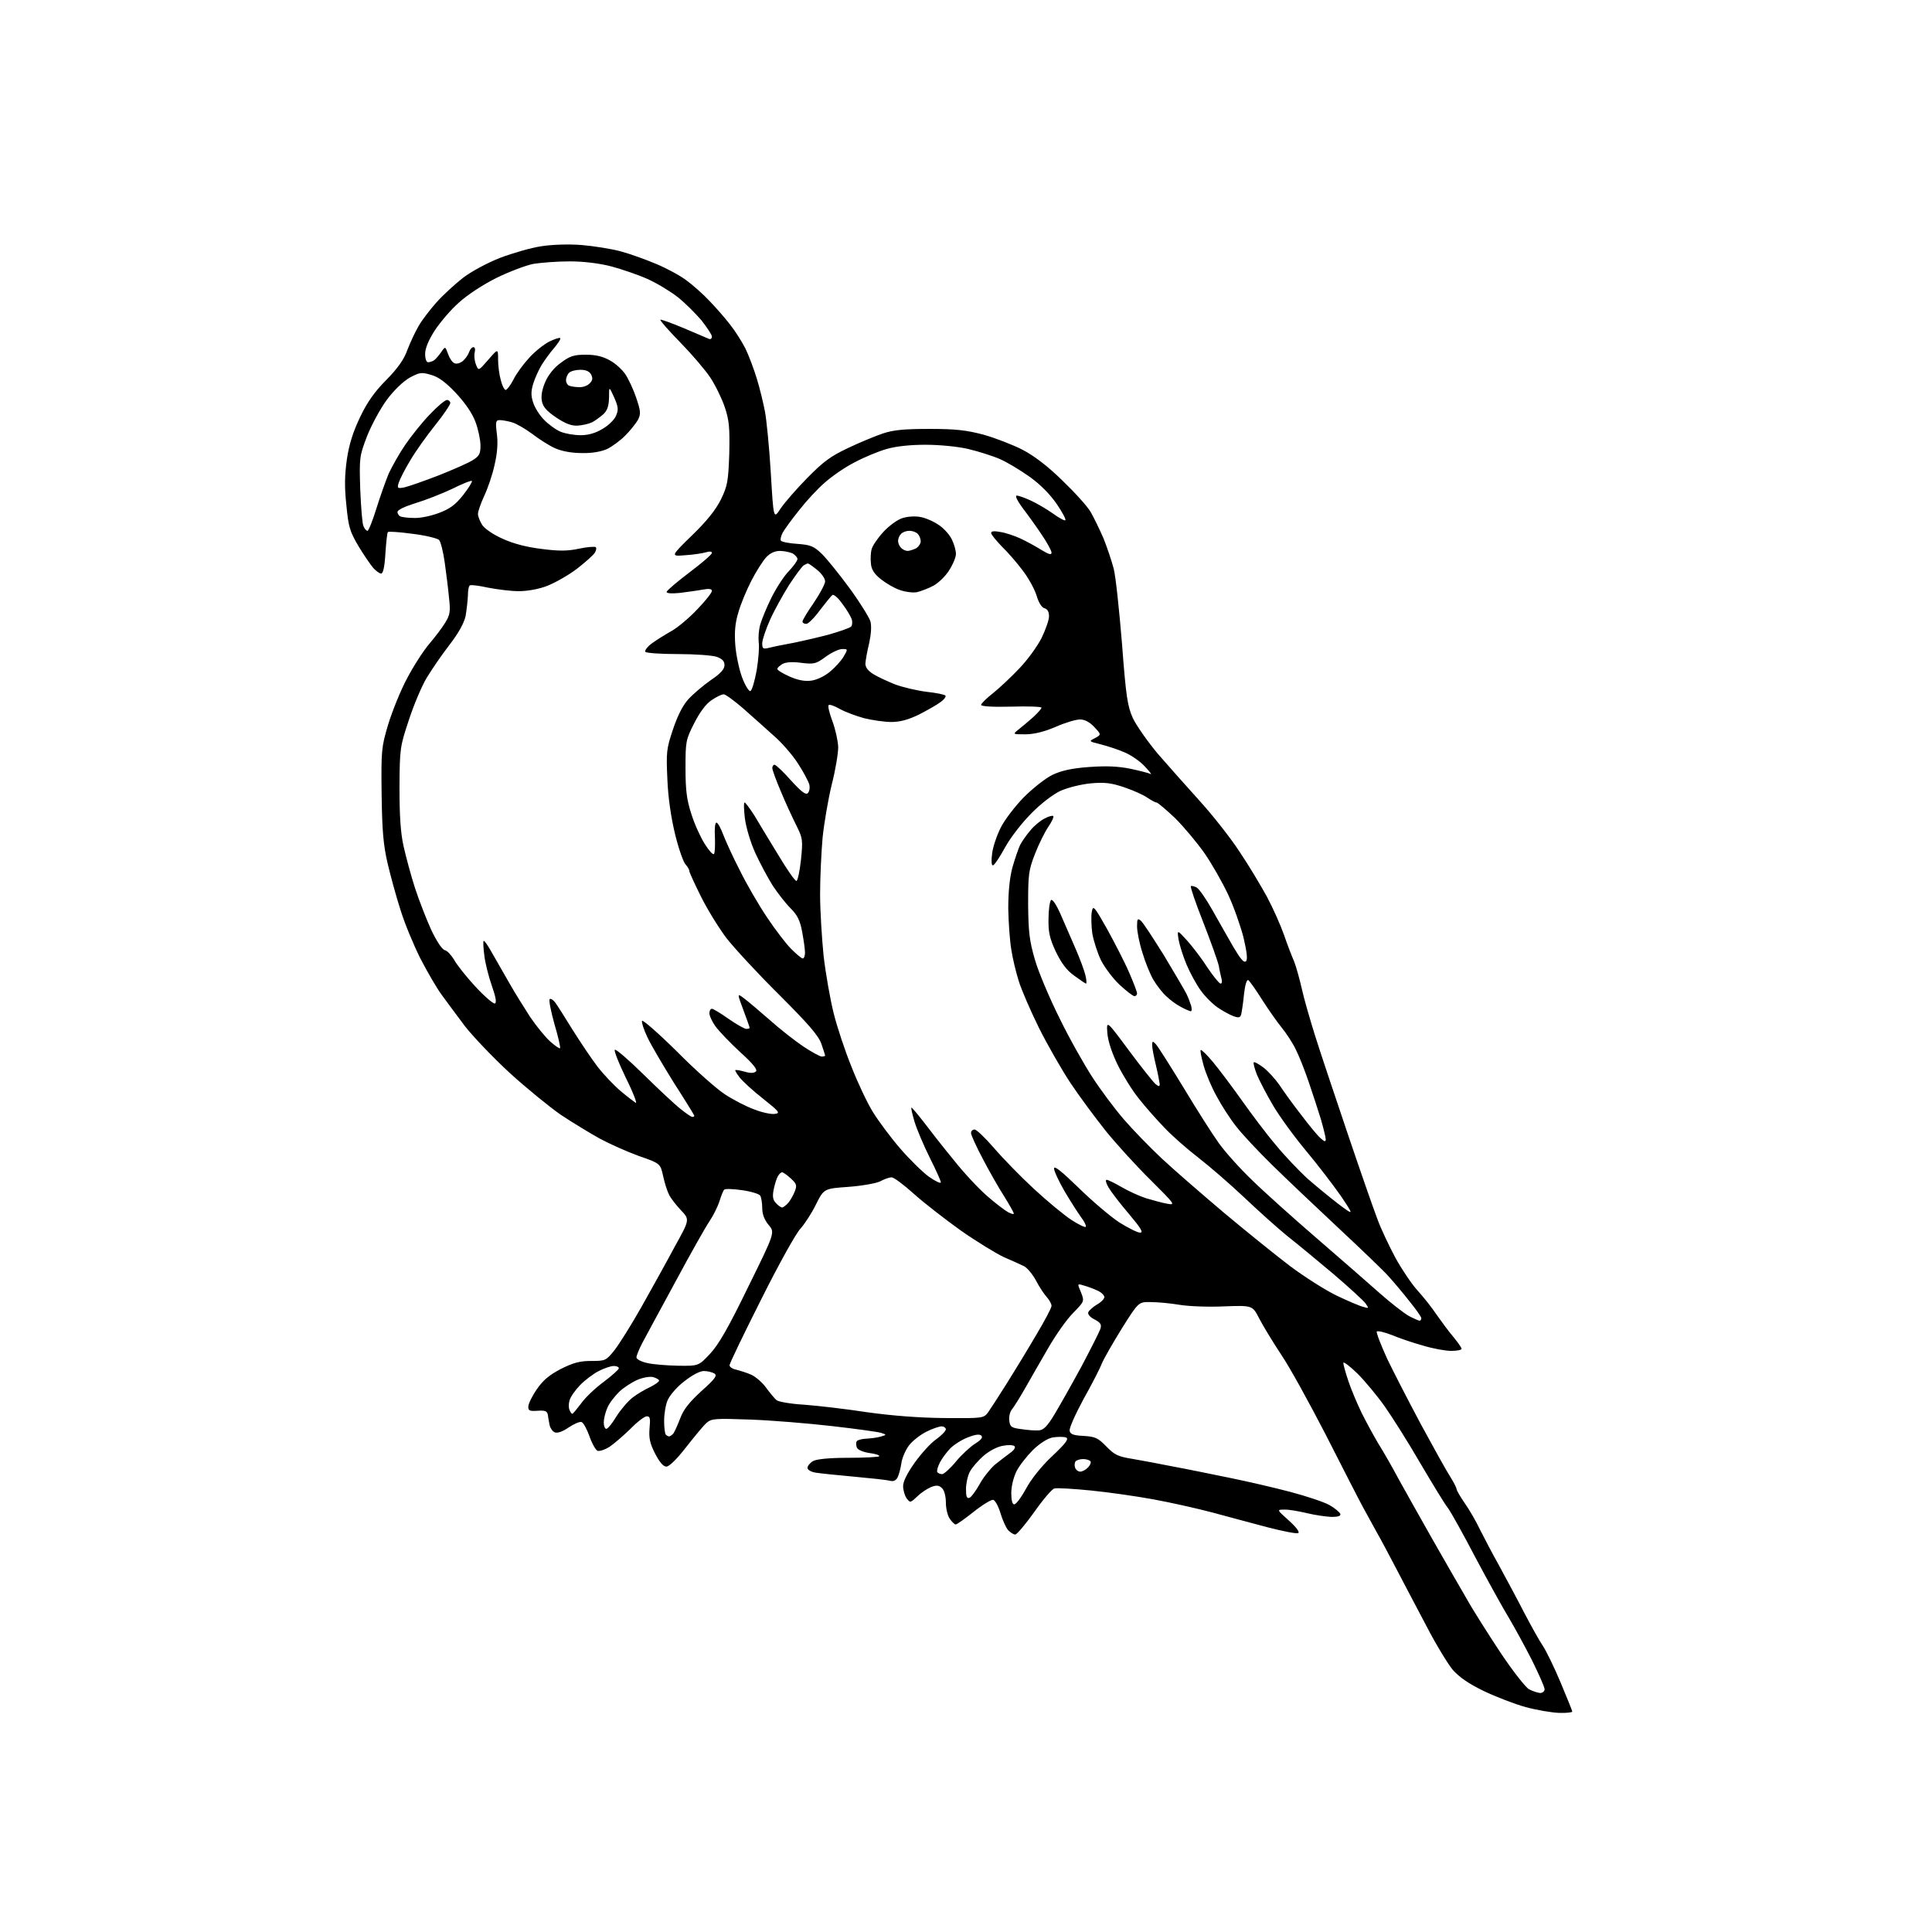 <?xml version="1.0" encoding="UTF-8" standalone="no"?>
<svg 
  version="1.1" 
  xmlns="http://www.w3.org/2000/svg" 
  xmlns:xlink="http://www.w3.org/1999/xlink" 
  xmlns:svg="http://www.w3.org/2000/svg"
  xmlns:rdf="http://www.w3.org/1999/02/22-rdf-syntax-ns#"
  xmlns:cc="http://creativecommons.org/ns#"
  xmlns:dc="http://purl.org/dc/elements/1.1/"
  viewBox="0 0 768 768"
  width="768"
  height="768"
>
<style>svg {background-color: white; }</style>"
<path stroke="none" fill="black" fill-rule="evenodd" d="M619.8,680.9C616.9,680.8 610.9,679.8 606.5,678.6C602.1,677.4 594.6,674.5 589.8,672.2C583.8,669.3 580.1,666.7 577.5,663.8C575.6,661.5 570.8,653.7 567.1,646.5C563.3,639.4 557.9,629.0 555.0,623.5C552.1,618.0 548.8,611.7 547.5,609.5C546.3,607.3 543.8,602.8 542.0,599.5C540.2,596.2 533.5,583.1 527.1,570.5C520.6,557.9 512.7,543.5 509.3,538.5C506.0,533.5 502.1,527.1 500.6,524.2C497.9,518.9 497.9,518.9 486.7,519.3C480.6,519.6 472.6,519.3 469.0,518.7C465.4,518.1 460.3,517.6 457.5,517.6C452.6,517.5 452.6,517.5 446.0,528.0C442.4,533.8 438.8,540.1 438.0,542.0C437.3,543.9 434.0,550.3 430.7,556.2C427.5,562.1 425.0,567.7 425.2,568.7C425.4,570.1 426.6,570.6 430.8,570.8C435.4,571.1 436.5,571.6 439.8,575.0C443.0,578.3 444.4,579.0 450.0,579.9C453.6,580.5 461.0,581.9 466.5,583.0C472.0,584.0 482.1,586.1 489.0,587.5C495.9,588.9 506.7,591.4 513.1,593.1C519.5,594.8 526.4,597.1 528.5,598.3C530.6,599.5 532.5,601.1 532.8,601.8C533.0,602.6 532.0,603.0 529.3,603.0C527.2,602.9 522.8,602.3 519.5,601.5C516.2,600.7 512.1,600.0 510.5,600.1C507.5,600.1 507.5,600.1 512.3,604.4C515.2,607.0 516.7,609.0 516.1,609.4C515.5,609.8 510.0,608.7 503.8,607.1C497.6,605.4 487.5,602.8 481.4,601.1C475.3,599.5 465.0,597.2 458.4,596.0C451.9,594.8 440.7,593.2 433.7,592.5C426.6,591.8 420.1,591.4 419.1,591.7C418.2,591.9 414.6,596.1 411.1,601.1C407.6,606.0 404.2,610.0 403.6,610.0C402.9,610.0 401.6,609.2 400.7,608.2C399.9,607.3 398.5,604.2 397.7,601.5C396.9,598.8 395.6,596.4 394.8,596.2C394.0,596.1 390.5,598.2 387.0,601.0C383.6,603.7 380.4,606.0 379.9,606.0C379.5,606.0 378.4,605.0 377.6,603.8C376.7,602.6 376.0,599.7 376.0,597.3C376.0,594.9 375.4,592.5 374.5,591.6C373.3,590.4 372.3,590.3 370.2,591.1C368.7,591.7 366.2,593.3 364.7,594.8C361.9,597.4 361.8,597.5 360.4,595.6C359.6,594.5 359.0,592.3 359.0,590.7C359.0,588.9 360.7,585.5 363.7,581.3C366.3,577.7 370.1,573.5 372.2,572.1C374.2,570.7 375.9,568.9 376.0,568.2C376.0,567.6 375.2,567.0 374.3,567.0C373.4,567.0 370.7,567.9 368.3,569.1C365.9,570.3 362.8,572.7 361.4,574.5C360.0,576.3 358.6,579.5 358.3,581.7C358.0,583.8 357.3,586.3 356.8,587.3C356.1,588.6 355.1,589.0 353.7,588.6C352.5,588.3 346.1,587.6 339.5,587.0C332.9,586.4 326.0,585.7 324.2,585.4C322.4,585.1 321.0,584.3 321.0,583.5C321.0,582.7 322.0,581.5 323.2,580.8C324.7,580.0 329.7,579.5 337.2,579.5C343.6,579.5 349.1,579.2 349.5,578.9C349.8,578.5 348.1,577.9 345.6,577.6C343.0,577.2 340.9,576.3 340.6,575.4C340.3,574.5 340.2,573.4 340.6,572.9C340.9,572.4 342.6,572.0 344.3,571.9C346.1,571.8 348.6,571.5 350.0,571.1C352.5,570.4 352.5,570.3 350.3,569.6C349.1,569.2 340.4,568.0 330.8,566.9C321.3,565.8 306.6,564.6 298.2,564.3C284.2,563.8 282.8,563.9 280.9,565.6C279.7,566.6 276.1,571.0 272.8,575.2C269.1,580.0 266.0,583.0 264.9,583.0C263.7,583.0 262.2,581.3 260.4,577.8C258.3,573.7 257.9,571.6 258.2,567.8C258.6,563.8 258.4,563.0 257.1,563.0C256.2,563.0 253.2,565.3 250.5,568.1C247.7,570.8 244.0,574.0 242.2,575.2C240.4,576.3 238.3,577.0 237.5,576.7C236.8,576.4 235.3,573.8 234.3,570.9C233.3,568.1 231.9,565.5 231.2,565.3C230.5,565.0 228.2,566.0 226.1,567.4C223.8,569.0 221.7,569.8 220.6,569.4C219.7,569.1 218.8,567.8 218.5,566.6C218.3,565.5 217.9,563.6 217.8,562.5C217.5,560.9 216.8,560.6 213.7,560.8C210.6,561.0 210.0,560.8 210.0,559.2C210.0,558.1 211.5,555.0 213.3,552.4C215.8,548.7 218.2,546.7 222.9,544.2C227.9,541.7 230.5,541.0 235.0,541.0C240.6,541.0 240.9,540.9 244.2,536.8C246.1,534.4 251.0,526.6 255.0,519.5C259.0,512.4 265.0,501.6 268.2,495.6C274.2,484.8 274.2,484.8 270.7,481.1C268.8,479.1 266.7,476.4 266.0,475.0C265.3,473.7 264.2,470.3 263.6,467.5C262.5,462.5 262.5,462.5 253.9,459.5C249.2,457.8 242.3,454.7 238.4,452.6C234.6,450.5 227.7,446.3 223.0,443.2C218.4,440.0 209.2,432.5 202.5,426.4C195.9,420.3 188.0,412.0 184.8,407.9C181.7,403.8 177.6,398.2 175.6,395.5C173.6,392.8 169.8,386.2 167.1,381.0C164.5,375.8 160.9,367.2 159.3,362.0C157.6,356.8 155.3,348.4 154.1,343.3C152.4,335.9 151.9,330.5 151.7,315.8C151.5,298.3 151.6,297.1 154.3,288.0C155.9,282.8 159.2,274.5 161.8,269.7C164.3,264.9 168.3,258.7 170.6,256.0C172.9,253.3 175.8,249.5 177.0,247.5C178.9,244.4 179.1,243.1 178.5,237.7C178.2,234.3 177.4,228.0 176.8,223.7C176.2,219.4 175.2,215.3 174.5,214.6C173.8,214.0 169.1,212.8 164.0,212.2C158.9,211.5 154.5,211.2 154.2,211.5C153.9,211.8 153.5,215.6 153.2,220.0C152.9,225.3 152.3,228.0 151.5,228.0C150.9,228.0 149.5,227.0 148.4,225.8C147.3,224.5 144.6,220.6 142.5,217.1C139.1,211.3 138.5,209.5 137.7,200.9C136.9,193.6 137.0,188.9 137.9,182.5C138.8,176.5 140.4,171.5 143.2,165.7C146.0,159.8 149.0,155.6 153.6,151.0C158.1,146.4 160.6,142.9 161.9,139.2C163.0,136.3 165.0,132.0 166.4,129.6C167.7,127.3 171.0,123.0 173.6,120.1C176.1,117.3 180.9,112.9 184.1,110.4C187.4,107.9 193.7,104.5 198.8,102.5C203.8,100.6 211.1,98.5 215.1,97.9C219.5,97.2 226.1,97.0 231.2,97.4C236.0,97.8 242.9,98.9 246.7,99.9C250.4,100.9 256.8,103.2 260.8,104.9C264.9,106.6 270.3,109.5 272.8,111.4C275.4,113.3 279.6,117.0 282.1,119.7C284.6,122.3 288.3,126.5 290.2,129.0C292.2,131.5 294.9,135.8 296.3,138.5C297.6,141.2 299.7,146.7 300.9,150.7C302.1,154.6 303.5,160.5 304.1,163.7C304.7,166.9 305.8,177.8 306.4,187.9C307.5,206.4 307.5,206.4 310.2,202.3C311.7,200.0 316.4,194.6 320.8,190.1C327.3,183.5 330.1,181.4 337.1,178.1C341.7,175.9 348.0,173.3 351.0,172.3C355.2,170.9 359.5,170.5 369.5,170.5C379.9,170.5 384.2,171.0 391.0,172.8C395.6,174.1 402.6,176.8 406.5,178.8C411.1,181.2 416.5,185.3 422.3,191.0C427.2,195.7 432.3,201.3 433.6,203.6C434.9,205.9 437.2,210.6 438.7,214.1C440.1,217.6 441.9,223.0 442.7,226.0C443.5,229.0 444.9,242.4 446.0,255.7C447.6,277.0 448.2,280.7 450.3,285.4C451.7,288.4 456.2,294.8 460.3,299.7C464.5,304.5 472.0,313.0 477.0,318.5C482.0,324.0 489.1,333.0 492.7,338.5C496.4,344.0 501.3,352.2 503.7,356.6C506.1,361.1 509.1,367.9 510.4,371.6C511.7,375.4 513.5,380.1 514.4,382.1C515.2,384.1 516.6,389.1 517.5,393.1C518.4,397.2 520.8,405.4 522.7,411.5C524.6,417.6 530.4,434.9 535.5,450.0C540.6,465.1 546.0,480.6 547.5,484.5C548.9,488.4 552.2,495.3 554.7,500.0C557.3,504.7 561.2,510.5 563.5,513.0C565.8,515.5 569.2,519.8 571.0,522.5C572.9,525.2 575.9,529.3 577.7,531.4C579.5,533.6 581.0,535.7 581.0,536.2C581.0,536.6 579.2,537.0 576.9,537.0C574.7,537.0 569.6,536.1 565.7,534.9C561.7,533.8 556.1,531.9 553.3,530.7C550.4,529.6 547.7,528.9 547.3,529.3C547.0,529.7 548.9,534.6 551.5,540.3C554.2,545.9 560.3,557.7 565.0,566.5C569.8,575.3 574.8,584.4 576.3,586.7C577.8,589.1 579.0,591.4 579.0,591.9C579.0,592.4 580.5,595.0 582.3,597.6C584.2,600.3 586.9,605.0 588.3,608.0C589.8,611.0 593.2,617.5 596.0,622.5C598.7,627.5 603.2,635.8 605.9,641.1C608.7,646.4 612.0,652.4 613.4,654.4C614.7,656.4 617.9,662.9 620.4,668.9C622.9,674.9 625.0,680.0 625.0,680.4C625.0,680.7 622.6,681.0 619.8,680.9zM612.2,673.0C613.2,673.0 614.0,672.3 614.0,671.5C614.0,670.6 611.7,665.5 609.0,660.0C606.2,654.5 602.1,647.0 599.9,643.3C597.6,639.5 591.7,628.9 586.7,619.5C581.8,610.1 576.8,601.1 575.6,599.5C574.3,597.9 569.4,589.8 564.5,581.5C559.7,573.2 553.3,563.1 550.4,559.0C547.5,554.9 542.6,549.0 539.6,546.0C536.5,543.0 534.0,541.1 534.0,541.8C534.0,542.5 534.9,545.7 536.0,549.0C537.1,552.3 539.5,558.0 541.3,561.7C543.2,565.5 546.2,571.0 548.0,574.0C549.9,577.0 553.5,583.3 556.0,588.0C558.6,592.7 564.5,603.2 569.2,611.5C573.9,619.8 580.1,630.5 583.0,635.5C585.8,640.5 592.0,650.2 596.7,657.3C601.4,664.3 606.4,670.7 607.8,671.5C609.3,672.3 611.3,672.9 612.2,673.0zM403.2,598.0C403.9,598.0 406.0,595.2 407.9,591.7C409.9,588.0 414.0,582.8 418.3,578.8C423.9,573.5 425.0,571.9 423.7,571.4C422.7,571.1 420.4,571.1 418.5,571.4C416.4,571.8 413.4,573.7 410.6,576.4C408.2,578.8 405.2,582.6 404.1,584.8C402.9,587.2 402.0,590.8 402.0,593.5C402.0,596.4 402.4,598.0 403.2,598.0zM385.4,595.4C386.1,595.1 387.9,592.7 389.4,590.0C390.8,587.4 393.6,583.9 395.4,582.3C397.3,580.8 400.0,578.7 401.5,577.6C403.0,576.6 403.8,575.4 403.3,574.9C402.8,574.4 400.8,574.3 398.8,574.7C396.6,575.0 393.3,576.7 391.0,578.7C388.8,580.6 386.3,583.5 385.5,585.1C384.7,586.6 384.0,589.7 384.0,591.9C384.0,594.9 384.3,595.8 385.4,595.4zM374.5,586.0C375.2,586.0 377.7,583.8 380.0,581.0C382.2,578.3 385.7,575.1 387.6,573.9C390.0,572.4 390.8,571.4 390.1,570.7C389.4,570.0 387.7,570.2 384.7,571.4C382.3,572.3 379.2,574.3 377.7,575.8C376.3,577.3 374.4,579.8 373.6,581.4C372.8,583.0 372.3,584.7 372.6,585.2C372.9,585.6 373.7,586.0 374.5,586.0zM429.4,585.0C430.2,585.0 431.6,584.3 432.4,583.4C433.3,582.6 433.8,581.4 433.5,580.9C433.1,580.4 431.8,580.0 430.5,580.0C429.2,580.0 427.8,580.5 427.5,581.0C427.1,581.6 427.1,582.7 427.4,583.5C427.7,584.3 428.6,585.0 429.4,585.0zM266.0,571.0C266.4,571.0 267.2,570.4 267.7,569.8C268.2,569.1 269.4,566.4 270.4,563.8C271.7,560.3 274.0,557.4 278.8,553.0C284.3,548.1 285.2,546.8 284.0,546.0C283.2,545.5 281.3,545.0 279.8,545.0C278.2,545.0 275.2,546.6 272.0,549.1C269.1,551.3 266.2,554.7 265.4,556.6C264.6,558.4 264.0,562.1 264.0,564.8C264.0,567.5 264.3,570.0 264.7,570.3C265.0,570.7 265.7,571.0 266.0,571.0zM412.9,568.6C414.8,568.5 416.3,567.0 419.2,562.2C421.3,558.7 426.1,550.2 429.9,543.2C433.6,536.2 437.0,529.5 437.4,528.3C438.0,526.5 437.5,525.8 435.1,524.5C433.4,523.7 432.3,522.4 432.6,521.7C432.8,521.0 434.4,519.6 436.0,518.6C437.7,517.7 439.0,516.3 439.0,515.6C439.0,514.9 437.8,513.7 436.2,513.0C434.7,512.3 432.3,511.4 430.8,511.0C428.2,510.2 428.2,510.2 429.7,513.7C431.1,517.3 431.1,517.3 426.6,521.9C424.1,524.4 419.8,530.5 416.9,535.5C414.0,540.5 409.9,547.6 407.7,551.5C405.5,555.4 403.1,559.2 402.3,560.2C401.5,561.1 401.0,563.1 401.2,564.7C401.5,567.2 402.0,567.6 406.0,568.1C408.5,568.5 411.6,568.7 412.9,568.6zM241.0,568.0C241.6,568.0 243.4,565.8 245.0,563.1C246.7,560.4 249.6,557.0 251.4,555.6C253.2,554.2 256.4,552.3 258.4,551.4C260.4,550.4 262.0,549.3 262.0,548.8C262.0,548.4 260.9,547.8 259.6,547.4C258.3,547.1 255.5,547.6 253.4,548.5C251.3,549.4 248.0,551.5 246.1,553.3C244.3,555.1 242.1,557.9 241.4,559.7C240.6,561.5 240.0,564.1 240.0,565.5C240.0,566.9 240.5,568.0 241.0,568.0zM375.6,563.7C390.7,563.8 391.0,563.8 392.8,561.4C393.7,560.1 397.1,554.9 400.3,549.8C403.5,544.7 408.8,536.0 412.0,530.5C415.3,525.0 418.0,519.9 418.0,519.1C418.0,518.3 417.1,516.7 416.1,515.6C415.0,514.4 413.1,511.5 411.8,509.0C410.5,506.6 408.4,504.0 407.0,503.3C405.6,502.6 402.0,501.0 399.0,499.7C396.0,498.3 388.3,493.6 382.0,489.2C375.7,484.7 367.2,478.1 363.2,474.5C359.2,470.9 355.3,468.0 354.4,468.0C353.6,468.0 351.5,468.7 349.9,469.6C348.2,470.4 342.7,471.4 337.2,471.8C327.5,472.5 327.5,472.5 324.3,478.9C322.6,482.4 319.8,486.6 318.2,488.4C316.5,490.1 309.5,502.7 302.6,516.5C295.7,530.2 290.0,542.0 290.0,542.7C290.0,543.4 291.2,544.2 292.8,544.5C294.3,544.9 296.9,545.7 298.7,546.5C300.4,547.3 303.1,549.6 304.6,551.7C306.1,553.8 308.0,556.0 308.7,556.6C309.4,557.2 314.4,558.1 319.8,558.4C325.1,558.8 336.4,560.1 344.8,561.4C354.9,562.8 365.3,563.6 375.6,563.7zM227.5,562.0C227.8,562.0 229.3,560.1 231.0,557.9C232.6,555.6 236.7,551.7 240.0,549.3C243.3,546.8 246.0,544.4 246.0,543.9C246.0,543.4 245.1,543.0 244.0,543.0C242.8,543.0 240.2,543.9 238.0,545.0C235.9,546.1 232.5,548.6 230.5,550.7C228.6,552.7 226.7,555.4 226.4,556.7C226.0,558.0 226.0,559.7 226.4,560.5C226.7,561.3 227.2,562.0 227.5,562.0zM269.6,542.9C277.7,543.0 277.7,543.0 282.3,538.1C285.6,534.6 289.6,527.7 297.4,511.6C308.1,489.9 308.1,489.9 305.5,486.9C303.8,484.8 303.0,482.6 303.0,480.2C303.0,478.2 302.6,475.9 302.2,475.3C301.8,474.6 298.5,473.6 294.9,473.1C291.4,472.6 288.2,472.5 287.9,472.9C287.5,473.2 286.7,475.3 286.0,477.5C285.3,479.7 283.5,483.3 282.0,485.5C280.5,487.7 274.4,498.5 268.5,509.5C262.5,520.5 256.6,531.5 255.3,533.9C254.0,536.4 253.0,538.9 253.0,539.6C253.0,540.3 254.9,541.3 257.2,541.8C259.6,542.4 265.2,542.8 269.6,542.9zM564.2,525.0C564.7,525.0 565.0,524.6 565.0,524.0C565.0,523.5 562.9,520.5 560.3,517.3C557.8,514.1 554.1,509.7 552.1,507.5C550.2,505.3 541.1,496.6 532.0,488.1C522.9,479.6 511.1,468.4 505.7,463.1C500.3,457.8 493.9,451.0 491.5,447.9C489.1,444.9 485.6,439.5 483.7,435.9C481.7,432.4 479.4,426.9 478.5,423.7C477.6,420.5 477.0,417.6 477.3,417.4C477.5,417.1 479.8,419.3 482.2,422.2C484.6,425.1 489.8,432.0 493.7,437.5C497.6,443.0 503.6,451.0 507.2,455.2C510.7,459.5 516.3,465.3 519.5,468.3C522.8,471.2 528.4,475.8 531.9,478.5C538.3,483.3 538.3,483.3 533.0,475.4C530.0,471.1 523.8,463.0 519.2,457.5C514.6,452.0 508.7,443.9 506.1,439.5C503.5,435.1 500.6,429.5 499.6,427.1C498.7,424.7 498.1,422.5 498.4,422.3C498.7,422.0 500.4,423.0 502.3,424.4C504.2,425.9 507.0,429.0 508.6,431.3C510.1,433.6 513.9,438.9 517.1,443.0C520.2,447.1 523.7,451.4 524.9,452.4C526.5,453.9 527.0,454.0 527.0,452.9C527.0,452.1 526.1,448.5 525.1,445.0C524.0,441.4 521.8,434.7 520.2,430.0C518.6,425.3 516.3,419.5 515.0,417.0C513.8,414.5 511.3,410.7 509.5,408.5C507.7,406.3 504.2,401.3 501.7,397.4C499.2,393.4 496.7,389.9 496.2,389.6C495.6,389.3 494.9,391.6 494.5,395.3C494.2,398.7 493.6,402.3 493.4,403.2C493.0,404.6 492.4,404.7 490.2,403.9C488.7,403.3 485.9,401.8 483.9,400.4C481.9,399.0 478.9,396.0 477.3,393.7C475.6,391.4 473.1,386.8 471.7,383.5C470.3,380.2 468.9,375.7 468.5,373.5C467.9,369.5 467.9,369.5 472.0,374.0C474.2,376.5 477.9,381.3 480.1,384.8C482.4,388.2 484.7,391.0 485.2,391.0C485.7,391.0 485.9,390.2 485.6,389.2C485.4,388.3 484.8,385.9 484.5,384.0C484.1,382.1 481.3,374.3 478.3,366.6C475.3,359.0 473.1,352.6 473.4,352.3C473.6,352.0 474.7,352.3 475.7,352.8C476.7,353.4 479.5,357.4 481.9,361.7C484.3,366.0 488.1,372.6 490.2,376.3C493.1,381.2 494.5,382.9 495.3,382.1C496.0,381.4 495.7,378.6 494.3,372.6C493.1,368.0 490.4,360.3 488.2,355.6C486.0,350.9 481.8,343.5 478.9,339.3C475.9,335.0 470.6,328.7 467.1,325.2C463.5,321.8 460.2,319.0 459.7,319.0C459.2,319.0 457.6,318.1 456.1,317.1C454.6,316.0 450.5,314.2 447.0,313.0C441.7,311.2 439.2,310.9 433.5,311.4C429.6,311.8 424.4,313.1 421.5,314.4C418.7,315.7 413.7,319.5 410.0,323.3C406.3,327.0 401.7,332.9 399.5,336.9C397.4,340.8 395.2,344.0 394.7,344.0C394.1,344.0 394.0,342.1 394.4,339.2C394.7,336.6 396.3,332.0 397.8,329.0C399.3,326.0 403.4,320.6 407.0,316.9C410.6,313.3 415.7,309.3 418.4,308.0C422.0,306.3 426.1,305.4 432.9,304.9C439.9,304.4 444.4,304.6 449.4,305.6C453.1,306.4 456.7,307.3 457.4,307.7C458.0,308.0 457.0,306.7 455.1,304.7C453.3,302.7 449.7,300.2 447.1,299.1C444.6,298.0 440.3,296.6 437.6,295.9C432.8,294.7 432.7,294.7 435.3,293.4C437.8,292.0 437.8,292.0 435.0,289.0C433.1,287.0 431.2,286.0 429.3,286.0C427.7,286.0 423.3,287.3 419.5,289.0C414.8,291.0 410.8,291.9 407.5,291.9C402.5,291.9 402.5,291.9 405.0,289.9C406.4,288.8 409.0,286.6 410.8,285.0C412.5,283.4 414.0,281.8 414.0,281.3C414.0,280.9 408.6,280.7 402.0,280.9C394.5,281.1 390.0,280.8 390.0,280.2C390.0,279.7 392.1,277.6 394.8,275.5C397.4,273.4 402.1,269.0 405.2,265.7C408.4,262.4 412.3,257.0 414.0,253.7C415.6,250.4 417.0,246.5 417.0,245.0C417.0,243.2 416.4,242.1 415.2,241.8C414.1,241.5 412.9,239.6 412.1,236.9C411.4,234.5 409.0,230.0 406.7,227.0C404.5,224.0 400.7,219.6 398.3,217.3C396.0,214.9 394.0,212.5 394.0,211.9C394.0,211.1 395.2,211.0 397.8,211.5C399.8,211.8 403.3,213.0 405.5,214.0C407.7,215.0 411.4,217.0 413.8,218.5C416.9,220.4 418.0,220.7 418.0,219.7C418.0,218.9 416.2,215.6 414.0,212.4C411.8,209.1 408.4,204.4 406.4,201.8C404.3,198.9 403.4,197.0 404.2,197.0C404.9,197.0 407.4,197.9 409.8,199.0C412.2,200.1 416.1,202.4 418.5,204.1C421.0,205.9 423.2,207.1 423.5,206.8C423.8,206.5 422.3,203.6 420.1,200.4C417.5,196.6 413.7,192.7 409.4,189.6C405.6,186.9 400.3,183.7 397.5,182.5C394.8,181.3 389.1,179.5 385.0,178.5C380.7,177.5 373.5,176.8 367.9,176.8C361.8,176.8 356.1,177.4 352.4,178.5C349.2,179.4 343.4,181.8 339.7,183.8C335.9,185.7 330.6,189.4 327.8,191.9C325.0,194.3 320.4,199.3 317.6,202.9C314.7,206.5 311.8,210.5 311.1,211.8C310.5,213.0 310.1,214.4 310.4,214.9C310.7,215.4 313.7,216.0 317.0,216.2C322.2,216.6 323.5,217.1 326.6,220.1C328.6,222.0 333.5,228.1 337.7,233.8C341.8,239.4 345.5,245.4 346.0,247.0C346.5,248.9 346.3,252.0 345.5,255.7C344.7,258.9 344.1,262.5 344.0,263.8C344.0,265.3 345.1,266.7 347.2,268.0C349.0,269.1 352.9,270.9 355.9,272.1C358.9,273.2 364.4,274.5 368.3,275.0C372.1,275.4 375.5,276.1 375.8,276.5C376.2,276.8 375.4,278.0 374.0,279.0C372.6,280.1 368.7,282.3 365.4,284.0C361.1,286.1 357.8,287.0 354.3,287.0C351.6,287.0 346.8,286.3 343.5,285.5C340.3,284.6 335.9,283.0 333.8,281.8C331.7,280.6 329.7,279.9 329.4,280.3C329.0,280.6 329.7,283.5 330.9,286.7C332.1,289.9 333.1,294.5 333.2,297.0C333.2,299.5 332.1,306.2 330.6,312.0C329.2,317.8 327.6,327.2 327.0,332.9C326.5,338.6 326.0,348.7 326.0,355.4C326.0,362.0 326.7,373.1 327.4,380.0C328.2,386.9 330.0,397.2 331.4,402.8C332.8,408.4 336.0,418.0 338.5,424.1C340.9,430.3 344.7,438.3 346.9,441.9C349.1,445.5 354.0,452.1 357.8,456.5C361.6,460.9 366.8,466.0 369.3,467.8C371.9,469.6 374.0,470.6 374.0,470.0C374.0,469.4 372.0,465.0 369.6,460.2C367.2,455.4 364.5,449.0 363.6,446.1C362.7,443.1 362.1,440.5 362.3,440.3C362.5,440.2 364.6,442.7 367.1,445.9C369.5,449.1 374.9,456.0 379.1,461.1C383.2,466.3 389.3,472.8 392.6,475.6C395.8,478.4 399.5,481.2 400.8,481.9C402.0,482.5 403.0,482.8 403.0,482.4C403.0,482.0 401.3,479.0 399.2,475.6C397.0,472.2 393.2,465.5 390.7,460.7C388.1,455.8 386.0,451.2 386.0,450.4C386.0,449.6 386.6,449.0 387.4,449.0C388.2,449.0 391.6,452.3 395.0,456.2C398.4,460.2 405.6,467.6 411.0,472.6C416.4,477.6 423.2,483.2 426.0,485.0C428.8,486.8 431.3,488.0 431.6,487.7C431.9,487.4 431.1,485.6 429.7,483.8C428.4,482.0 425.4,477.3 423.1,473.4C420.9,469.6 419.0,465.5 419.0,464.5C419.0,463.2 421.9,465.5 428.8,472.2C434.1,477.4 441.4,483.6 444.9,485.9C448.4,488.1 452.2,490.0 453.2,490.0C454.6,490.0 453.6,488.3 448.8,482.6C445.3,478.5 441.7,473.8 440.7,472.1C439.7,470.4 439.3,469.0 439.9,469.0C440.5,469.0 443.1,470.3 445.7,471.8C448.4,473.4 452.8,475.4 455.5,476.3C458.3,477.1 462.1,478.2 464.0,478.5C467.4,479.1 467.1,478.8 457.4,469.1C451.8,463.6 443.8,454.8 439.5,449.5C435.3,444.2 428.9,435.6 425.4,430.3C421.9,425.0 416.3,415.2 413.0,408.6C409.7,401.9 406.1,393.6 405.0,390.1C403.9,386.6 402.5,380.9 402.0,377.4C401.4,373.9 400.9,366.6 400.8,361.2C400.8,354.8 401.3,349.3 402.4,345.0C403.4,341.5 404.8,337.4 405.5,335.9C406.3,334.4 408.1,331.8 409.6,330.1C411.0,328.3 413.6,326.2 415.2,325.4C416.8,324.5 418.4,324.1 418.7,324.4C419.0,324.7 418.1,326.7 416.7,328.7C415.3,330.8 412.9,335.6 411.4,339.5C408.9,345.9 408.7,347.6 408.7,359.5C408.8,370.5 409.2,373.9 411.4,381.5C412.8,386.4 417.3,397.0 421.3,405.0C425.2,413.0 431.1,423.4 434.3,428.3C437.4,433.1 443.0,440.6 446.6,444.8C450.2,449.0 457.1,456.1 461.8,460.5C466.6,465.0 477.6,474.5 486.2,481.8C494.9,489.1 506.8,498.7 512.7,503.2C518.7,507.7 527.1,513.0 531.5,515.1C535.9,517.2 540.6,519.2 541.9,519.5C544.2,520.2 544.2,520.1 542.8,518.1C541.9,516.9 536.1,511.6 529.9,506.3C523.6,501.0 515.5,494.3 511.8,491.4C508.1,488.4 500.5,481.6 494.8,476.2C489.1,470.8 480.9,463.7 476.5,460.3C472.1,456.9 466.0,451.6 462.9,448.3C459.8,445.1 455.2,439.9 452.7,436.7C450.1,433.5 446.4,427.5 444.4,423.5C442.1,418.8 440.5,414.1 440.2,410.8C439.8,405.5 439.8,405.5 448.7,417.5C453.6,424.1 458.4,430.1 459.3,430.9C460.7,432.0 461.0,432.0 461.0,430.9C460.9,430.1 460.3,426.8 459.5,423.5C458.7,420.2 458.0,416.6 458.0,415.5C458.0,413.8 458.2,413.8 459.4,415.0C460.2,415.8 465.2,423.7 470.5,432.4C475.8,441.2 482.1,451.1 484.5,454.4C486.9,457.8 492.8,464.4 497.7,469.1C502.5,473.8 514.1,484.2 523.5,492.3C532.9,500.4 544.1,510.2 548.5,514.1C552.9,518.0 558.1,522.0 560.0,523.1C561.9,524.1 563.8,524.9 564.2,525.0zM310.9,480.0C311.3,480.0 312.4,479.2 313.3,478.2C314.1,477.3 315.3,475.2 315.9,473.7C316.9,471.2 316.7,470.6 314.3,468.4C312.9,467.1 311.3,466.0 310.9,466.0C310.4,466.0 309.6,466.8 309.1,467.8C308.6,468.7 307.9,471.1 307.5,473.1C307.0,475.8 307.3,477.1 308.5,478.3C309.4,479.3 310.5,480.0 310.9,480.0zM275.2,444.0C275.7,444.0 276.0,443.8 276.0,443.5C276.0,443.3 272.3,437.3 267.8,430.3C263.4,423.2 258.6,415.1 257.3,412.2C255.9,409.3 255.0,406.4 255.2,405.8C255.4,405.2 261.6,410.6 269.0,417.9C276.3,425.3 285.0,433.0 288.3,435.1C291.5,437.2 296.7,439.9 299.8,441.0C302.8,442.2 306.5,443.0 307.9,442.8C310.3,442.5 309.9,442.0 303.4,436.8C299.4,433.7 295.3,429.9 294.1,428.4C292.9,426.9 292.1,425.5 292.3,425.4C292.5,425.2 294.2,425.5 296.0,426.0C298.3,426.7 299.8,426.6 300.5,425.9C301.2,425.2 299.3,422.8 294.2,418.2C290.2,414.5 285.9,410.0 284.5,408.1C283.1,406.2 282.0,403.8 282.0,402.8C282.0,401.8 282.4,401.0 283.0,401.0C283.5,401.0 286.5,402.8 289.6,405.0C292.8,407.2 295.9,409.0 296.7,409.0C297.4,409.0 298.0,408.8 298.0,408.6C298.0,408.4 296.9,405.2 295.5,401.5C293.0,394.8 293.0,394.8 295.7,396.8C297.3,398.0 301.8,401.8 305.8,405.3C309.8,408.9 315.8,413.6 319.2,415.9C322.5,418.1 325.9,420.0 326.7,420.0C327.4,420.0 328.0,419.8 328.0,419.6C328.0,419.4 327.3,417.3 326.5,414.9C325.3,411.6 321.4,407.1 309.6,395.3C301.2,387.0 291.8,376.8 288.7,372.8C285.7,368.8 281.1,361.4 278.6,356.3C276.1,351.3 274.0,346.7 274.0,346.2C274.0,345.6 273.3,344.5 272.5,343.6C271.7,342.8 269.8,337.5 268.4,331.8C266.8,325.2 265.6,317.4 265.3,309.9C264.8,299.1 264.9,297.7 267.5,290.0C269.3,284.6 271.4,280.4 273.6,278.0C275.5,275.9 279.5,272.5 282.5,270.4C286.4,267.8 288.0,266.0 288.0,264.4C288.0,262.8 287.1,261.9 284.9,261.1C283.1,260.5 276.2,260.0 269.4,260.0C262.6,260.0 256.9,259.6 256.5,259.1C256.2,258.6 257.4,257.0 259.2,255.7C261.0,254.4 264.5,252.2 267.0,250.8C269.5,249.4 274.1,245.5 277.2,242.2C280.4,238.9 283.0,235.6 283.0,234.9C283.0,234.1 281.9,233.9 279.2,234.4C277.2,234.8 273.1,235.3 270.2,235.7C267.1,236.0 265.0,235.9 265.0,235.3C265.0,234.8 269.1,231.3 274.0,227.6C278.9,223.9 283.0,220.4 283.0,219.8C283.0,219.2 282.1,219.1 280.8,219.5C279.5,219.9 275.8,220.5 272.5,220.7C266.5,221.2 266.5,221.2 275.1,212.8C281.0,207.1 284.5,202.7 286.6,198.5C289.2,193.1 289.5,191.4 289.9,180.3C290.1,170.0 289.9,167.2 288.1,161.8C286.9,158.3 284.3,153.0 282.3,150.0C280.3,147.0 274.9,140.7 270.4,136.1C265.8,131.4 262.3,127.4 262.5,127.1C262.8,126.9 266.9,128.4 271.7,130.4C276.6,132.5 281.1,134.4 281.8,134.7C282.4,135.0 283.0,134.6 283.0,133.8C283.0,133.1 281.1,130.2 278.8,127.3C276.4,124.5 272.2,120.3 269.4,118.1C266.6,115.9 261.2,112.6 257.4,110.9C253.6,109.2 247.1,107.0 243.0,105.9C238.4,104.7 232.1,103.9 226.5,103.9C221.6,103.9 215.0,104.4 212.0,104.9C209.0,105.5 202.4,108.0 197.3,110.5C191.9,113.2 185.8,117.2 182.4,120.3C179.2,123.1 174.9,128.2 172.8,131.4C170.3,135.3 169.0,138.5 169.0,140.7C169.0,142.7 169.5,144.0 170.2,144.0C170.9,144.0 172.0,143.6 172.6,143.2C173.1,142.8 174.4,141.4 175.3,140.1C177.0,137.6 177.0,137.6 178.1,140.7C178.7,142.4 179.8,144.1 180.7,144.4C181.6,144.8 183.1,144.3 184.1,143.4C185.1,142.5 186.2,140.9 186.5,139.9C186.9,138.8 187.6,138.0 188.2,138.0C188.8,138.0 189.0,138.9 188.7,140.1C188.4,141.3 188.6,143.4 189.2,144.9C190.2,147.5 190.2,147.5 194.1,143.0C198.0,138.5 198.0,138.5 198.0,143.0C198.0,145.5 198.5,149.2 199.1,151.2C199.6,153.3 200.5,155.0 201.0,155.0C201.5,155.0 202.9,153.2 204.1,150.9C205.2,148.6 208.0,144.8 210.3,142.3C212.5,139.8 216.2,136.9 218.3,135.8C220.4,134.8 222.4,134.1 222.7,134.4C223.0,134.7 221.9,136.4 220.3,138.3C218.7,140.1 216.5,143.2 215.3,145.1C214.2,146.9 212.7,150.2 212.0,152.4C211.1,155.3 211.0,157.2 211.9,159.9C212.5,161.9 214.4,165.0 216.2,166.8C217.9,168.6 220.9,170.8 222.8,171.6C224.7,172.4 228.3,173.0 230.8,173.0C233.8,173.0 236.7,172.2 239.5,170.5C241.8,169.2 244.3,166.8 244.9,165.2C245.9,162.9 245.8,161.7 244.1,157.9C242.1,153.5 242.1,153.5 242.1,158.1C242.0,161.5 241.4,163.2 239.8,164.7C238.5,165.8 236.5,167.3 235.3,167.9C234.0,168.5 231.4,169.1 229.5,169.2C227.0,169.3 224.6,168.3 221.0,165.9C217.3,163.4 215.8,161.7 215.4,159.4C215.0,157.3 215.5,154.7 216.8,151.7C218.1,148.8 220.4,146.0 223.1,144.1C226.6,141.5 228.2,141.0 232.9,141.0C236.8,141.0 239.7,141.7 242.5,143.3C244.7,144.5 247.4,147.0 248.6,148.8C249.8,150.6 251.8,154.8 252.9,158.1C254.7,163.5 254.8,164.5 253.6,166.9C252.8,168.3 250.5,171.2 248.5,173.2C246.5,175.2 243.2,177.6 241.3,178.5C239.1,179.5 235.4,180.2 231.4,180.1C227.3,180.1 223.4,179.4 220.7,178.2C218.4,177.2 214.3,174.6 211.6,172.5C208.9,170.5 205.3,168.4 203.6,167.9C201.9,167.4 199.7,167.0 198.7,167.0C197.1,167.0 196.9,167.6 197.5,172.4C198.0,176.0 197.7,180.1 196.6,184.8C195.8,188.6 193.9,194.1 192.5,197.1C191.1,200.1 190.0,203.3 190.0,204.3C190.0,205.3 190.8,207.3 191.7,208.7C192.7,210.2 196.2,212.6 199.9,214.2C204.0,216.1 209.4,217.5 215.2,218.2C222.1,219.1 225.6,219.1 230.2,218.1C233.5,217.4 236.5,217.2 236.8,217.5C237.2,217.8 237.0,218.9 236.4,219.8C235.8,220.7 232.6,223.6 229.2,226.2C225.9,228.7 220.6,231.7 217.5,232.9C214.2,234.2 209.6,235.0 206.2,235.0C203.1,235.0 197.6,234.3 194.0,233.6C190.4,232.8 187.2,232.4 186.8,232.7C186.3,232.9 186.0,234.8 186.0,236.8C185.9,238.8 185.5,242.4 185.1,244.8C184.5,247.6 182.4,251.5 178.7,256.3C175.6,260.3 171.6,266.2 169.7,269.3C167.8,272.4 164.6,279.9 162.6,286.0C159.0,296.8 158.9,297.5 158.8,312.8C158.8,324.0 159.2,330.8 160.4,336.3C161.4,340.7 163.4,348.2 165.0,353.1C166.6,358.0 169.5,365.4 171.4,369.6C173.6,374.2 175.7,377.4 176.8,377.7C177.8,377.9 179.4,379.7 180.5,381.5C181.5,383.4 185.3,388.2 188.9,392.1C192.6,396.1 196.1,399.1 196.7,398.9C197.5,398.6 197.1,396.4 195.5,391.8C194.2,388.1 192.8,382.6 192.5,379.6C192.1,376.5 192.0,374.0 192.3,374.0C192.7,374.0 194.1,376.1 195.6,378.8C197.1,381.4 200.1,386.6 202.3,390.5C204.5,394.4 208.3,400.5 210.7,404.2C213.2,407.9 216.8,412.3 218.7,414.0C220.6,415.7 222.4,416.9 222.6,416.7C222.9,416.5 221.9,412.1 220.4,407.1C219.0,402.0 218.1,397.6 218.5,397.2C218.9,396.8 219.8,397.4 220.7,398.5C221.5,399.6 224.7,404.6 227.7,409.5C230.8,414.4 235.2,421.0 237.6,424.1C240.0,427.2 244.1,431.5 246.7,433.7C249.3,435.9 252.1,438.0 252.7,438.4C253.4,438.8 251.7,434.3 248.8,428.5C246.0,422.7 244.0,417.7 244.4,417.3C244.8,416.9 249.9,421.3 255.8,427.1C261.7,432.9 268.3,439.1 270.5,440.8C272.7,442.6 274.8,444.0 275.2,444.0zM473.3,402.0C472.9,401.9 471.1,401.2 469.5,400.3C467.9,399.5 465.2,397.6 463.7,396.1C462.1,394.7 459.8,391.7 458.5,389.5C457.2,387.3 455.2,382.4 454.1,378.6C452.9,374.9 452.0,370.2 452.0,368.3C452.0,365.3 452.2,364.9 453.5,366.0C454.3,366.6 458.4,372.9 462.7,379.8C466.9,386.8 470.9,393.6 471.6,395.0C472.3,396.4 473.1,398.5 473.5,399.8C473.8,401.0 473.8,402.0 473.3,402.0zM451.0,396.0C450.4,396.0 447.8,394.0 445.1,391.5C442.5,389.1 439.2,384.7 437.7,381.8C436.3,378.9 434.7,374.0 434.2,371.0C433.8,368.0 433.7,364.1 434.0,362.5C434.5,359.7 434.9,360.1 440.2,369.5C443.2,375.0 447.2,382.7 448.9,386.7C450.6,390.6 452.0,394.3 452.0,394.9C452.0,395.5 451.5,396.0 451.0,396.0zM431.7,391.0C431.5,391.0 429.4,389.6 427.1,387.9C424.0,385.7 422.0,383.0 419.7,378.3C417.2,372.9 416.7,370.5 416.8,365.2C416.8,361.7 417.3,358.3 417.8,357.8C418.3,357.3 419.8,359.4 421.5,363.2C423.0,366.7 425.7,372.9 427.5,377.0C429.3,381.1 431.1,386.0 431.5,387.8C431.9,389.5 432.0,391.0 431.7,391.0zM319.1,381.0C319.6,381.0 320.0,380.0 320.0,378.7C320.0,377.4 319.5,373.8 318.9,370.6C318.1,366.1 317.1,363.9 314.3,361.1C312.3,359.1 309.2,355.1 307.2,352.1C305.3,349.1 302.2,343.3 300.3,339.2C298.3,334.8 296.6,329.0 296.1,325.3C295.7,321.8 295.6,319.0 296.0,319.0C296.3,319.0 298.1,321.4 299.9,324.2C301.6,327.1 305.9,334.2 309.4,339.9C312.8,345.6 316.0,350.2 316.6,350.2C317.1,350.1 317.9,346.3 318.4,341.8C319.2,333.8 319.1,333.2 316.5,328.0C315.0,325.0 312.2,319.0 310.4,314.6C308.5,310.2 307.0,306.0 307.0,305.3C307.0,304.6 307.4,304.0 307.9,304.0C308.4,304.0 311.4,306.8 314.4,310.2C318.5,314.7 320.3,316.1 321.1,315.3C321.8,314.6 322.0,313.1 321.7,311.8C321.3,310.5 319.3,306.7 317.2,303.5C315.1,300.2 310.7,295.1 307.4,292.3C304.2,289.4 298.7,284.5 295.3,281.5C291.8,278.5 288.4,276.0 287.7,276.0C286.9,276.0 284.8,277.0 282.9,278.3C280.7,279.7 278.2,283.1 276.0,287.4C272.6,294.1 272.5,294.7 272.5,305.4C272.5,314.1 273.0,318.0 274.8,323.5C276.0,327.4 278.4,332.7 280.1,335.4C281.7,338.0 283.4,339.9 283.8,339.5C284.2,339.1 284.3,336.2 284.2,332.9C284.0,329.6 284.2,327.0 284.8,327.0C285.3,327.0 286.5,329.1 287.5,331.8C288.5,334.4 291.4,340.8 294.1,346.0C296.7,351.3 301.5,359.6 304.8,364.5C308.1,369.5 312.5,375.2 314.5,377.2C316.6,379.3 318.6,381.0 319.1,381.0zM298.3,274.7C298.9,274.5 300.0,270.8 300.8,266.4C301.5,262.1 301.9,257.1 301.6,255.3C301.4,253.5 301.6,250.4 302.2,248.3C302.8,246.2 304.8,241.3 306.7,237.5C308.6,233.7 311.7,228.9 313.6,227.0C315.5,225.0 317.0,222.9 317.0,222.2C317.0,221.6 316.1,220.6 315.1,220.0C314.0,219.5 311.7,219.0 310.0,219.0C308.0,219.0 306.1,219.9 304.6,221.5C303.3,222.9 300.6,227.1 298.7,230.8C296.8,234.5 294.4,240.2 293.5,243.5C292.2,247.7 291.9,251.4 292.3,256.5C292.6,260.3 293.8,266.1 295.0,269.3C296.2,272.5 297.7,274.9 298.3,274.7zM322.2,270.6C324.4,270.4 327.6,268.9 329.7,267.2C331.8,265.5 334.3,262.8 335.3,261.1C337.1,258.0 337.1,258.0 334.8,258.0C333.5,258.0 330.5,259.4 328.2,261.1C324.4,263.9 323.6,264.1 318.6,263.5C315.2,263.0 312.5,263.2 311.1,263.9C310.0,264.6 309.0,265.4 309.0,265.9C309.0,266.4 311.1,267.7 313.8,268.9C316.9,270.3 319.8,270.9 322.2,270.6zM305.8,257.5C307.3,257.1 311.7,256.2 315.6,255.5C319.5,254.7 326.0,253.2 330.0,252.1C334.1,250.9 337.8,249.6 338.3,249.1C338.8,248.6 338.9,247.3 338.6,246.2C338.2,245.1 336.6,242.3 334.9,240.1C333.3,237.8 331.5,236.2 330.9,236.5C330.4,236.9 328.2,239.6 325.9,242.6C323.7,245.6 321.3,248.0 320.5,248.0C319.7,248.0 319.0,247.6 319.0,247.1C319.0,246.5 321.0,243.2 323.5,239.6C326.0,235.9 328.0,232.1 328.0,231.1C328.0,230.0 326.6,228.0 324.9,226.6C323.2,225.2 321.5,224.0 321.2,224.0C320.8,224.0 320.0,224.4 319.4,224.8C318.8,225.2 316.2,228.7 313.7,232.5C311.3,236.3 307.8,242.6 306.1,246.4C304.4,250.2 303.0,254.4 303.0,255.7C303.0,257.9 303.3,258.1 305.8,257.5zM364.5,235.4C362.9,235.7 359.8,235.3 357.6,234.5C355.5,233.8 352.1,231.8 350.1,230.2C347.5,228.1 346.4,226.4 346.2,224.0C346.0,222.2 346.1,219.6 346.5,218.3C346.8,217.0 348.9,213.9 351.1,211.5C353.3,209.1 356.7,206.6 358.6,206.0C360.6,205.3 363.8,205.1 365.8,205.5C367.8,205.8 371.2,207.3 373.2,208.7C375.2,210.0 377.6,212.7 378.4,214.5C379.3,216.3 380.0,218.9 380.0,220.2C380.0,221.5 378.8,224.4 377.3,226.7C375.9,229.0 373.1,231.7 371.1,232.8C369.1,233.9 366.1,235.0 364.5,235.4zM360.8,219.0C361.5,219.0 363.0,218.5 364.1,218.0C365.1,217.4 366.0,216.1 366.0,215.2C366.0,214.2 365.5,212.9 364.8,212.2C364.1,211.5 362.7,211.0 361.5,211.0C360.3,211.0 358.9,211.5 358.2,212.2C357.5,212.9 357.0,214.1 357.0,215.0C357.0,215.9 357.5,217.1 358.2,217.8C358.9,218.5 360.0,219.0 360.8,219.0zM146.1,211.0C146.5,211.0 148.1,207.1 149.6,202.2C151.1,197.4 153.3,191.2 154.5,188.3C155.8,185.5 158.7,180.3 161.1,176.8C163.5,173.3 167.8,167.9 170.8,164.8C173.8,161.6 176.9,159.0 177.7,159.0C178.4,159.0 179.0,159.6 179.0,160.2C179.0,160.9 176.3,164.9 173.0,169.0C169.7,173.1 165.2,179.4 163.1,183.0C160.9,186.6 158.9,190.6 158.5,191.9C157.8,194.1 158.0,194.3 160.9,193.7C162.6,193.3 168.6,191.2 174.3,189.0C179.9,186.8 186.0,184.1 187.8,183.0C190.5,181.3 191.0,180.5 191.0,177.1C191.0,174.9 190.1,170.6 189.0,167.7C187.7,164.2 184.9,160.2 181.2,156.2C177.2,152.0 174.3,149.8 171.3,149.0C167.6,147.9 166.8,148.0 162.9,150.1C160.3,151.6 156.6,155.1 153.8,158.9C151.2,162.4 147.7,168.9 145.9,173.4C142.9,181.3 142.8,181.8 143.2,194.5C143.5,201.6 144.0,208.3 144.5,209.2C144.9,210.2 145.6,211.0 146.1,211.0zM164.7,205.9C167.0,206.0 171.4,205.1 174.5,203.9C178.8,202.3 181.0,200.7 184.1,196.8C186.3,194.0 187.8,191.5 187.6,191.2C187.3,190.9 183.8,192.3 179.8,194.3C175.8,196.2 169.2,198.8 165.2,200.0C161.0,201.3 158.0,202.7 158.0,203.5C158.0,204.2 158.6,205.1 159.2,205.3C159.9,205.6 162.4,205.9 164.7,205.9zM230.2,153.9C231.7,154.0 233.6,153.3 234.4,152.4C235.6,151.2 235.7,150.4 235.0,148.9C234.3,147.6 232.9,147.0 230.7,147.0C228.9,147.0 226.9,147.5 226.2,148.2C225.5,148.9 225.0,150.2 225.0,151.1C225.0,152.1 225.6,153.1 226.2,153.3C226.9,153.6 228.7,153.9 230.2,153.9z" />

</svg>